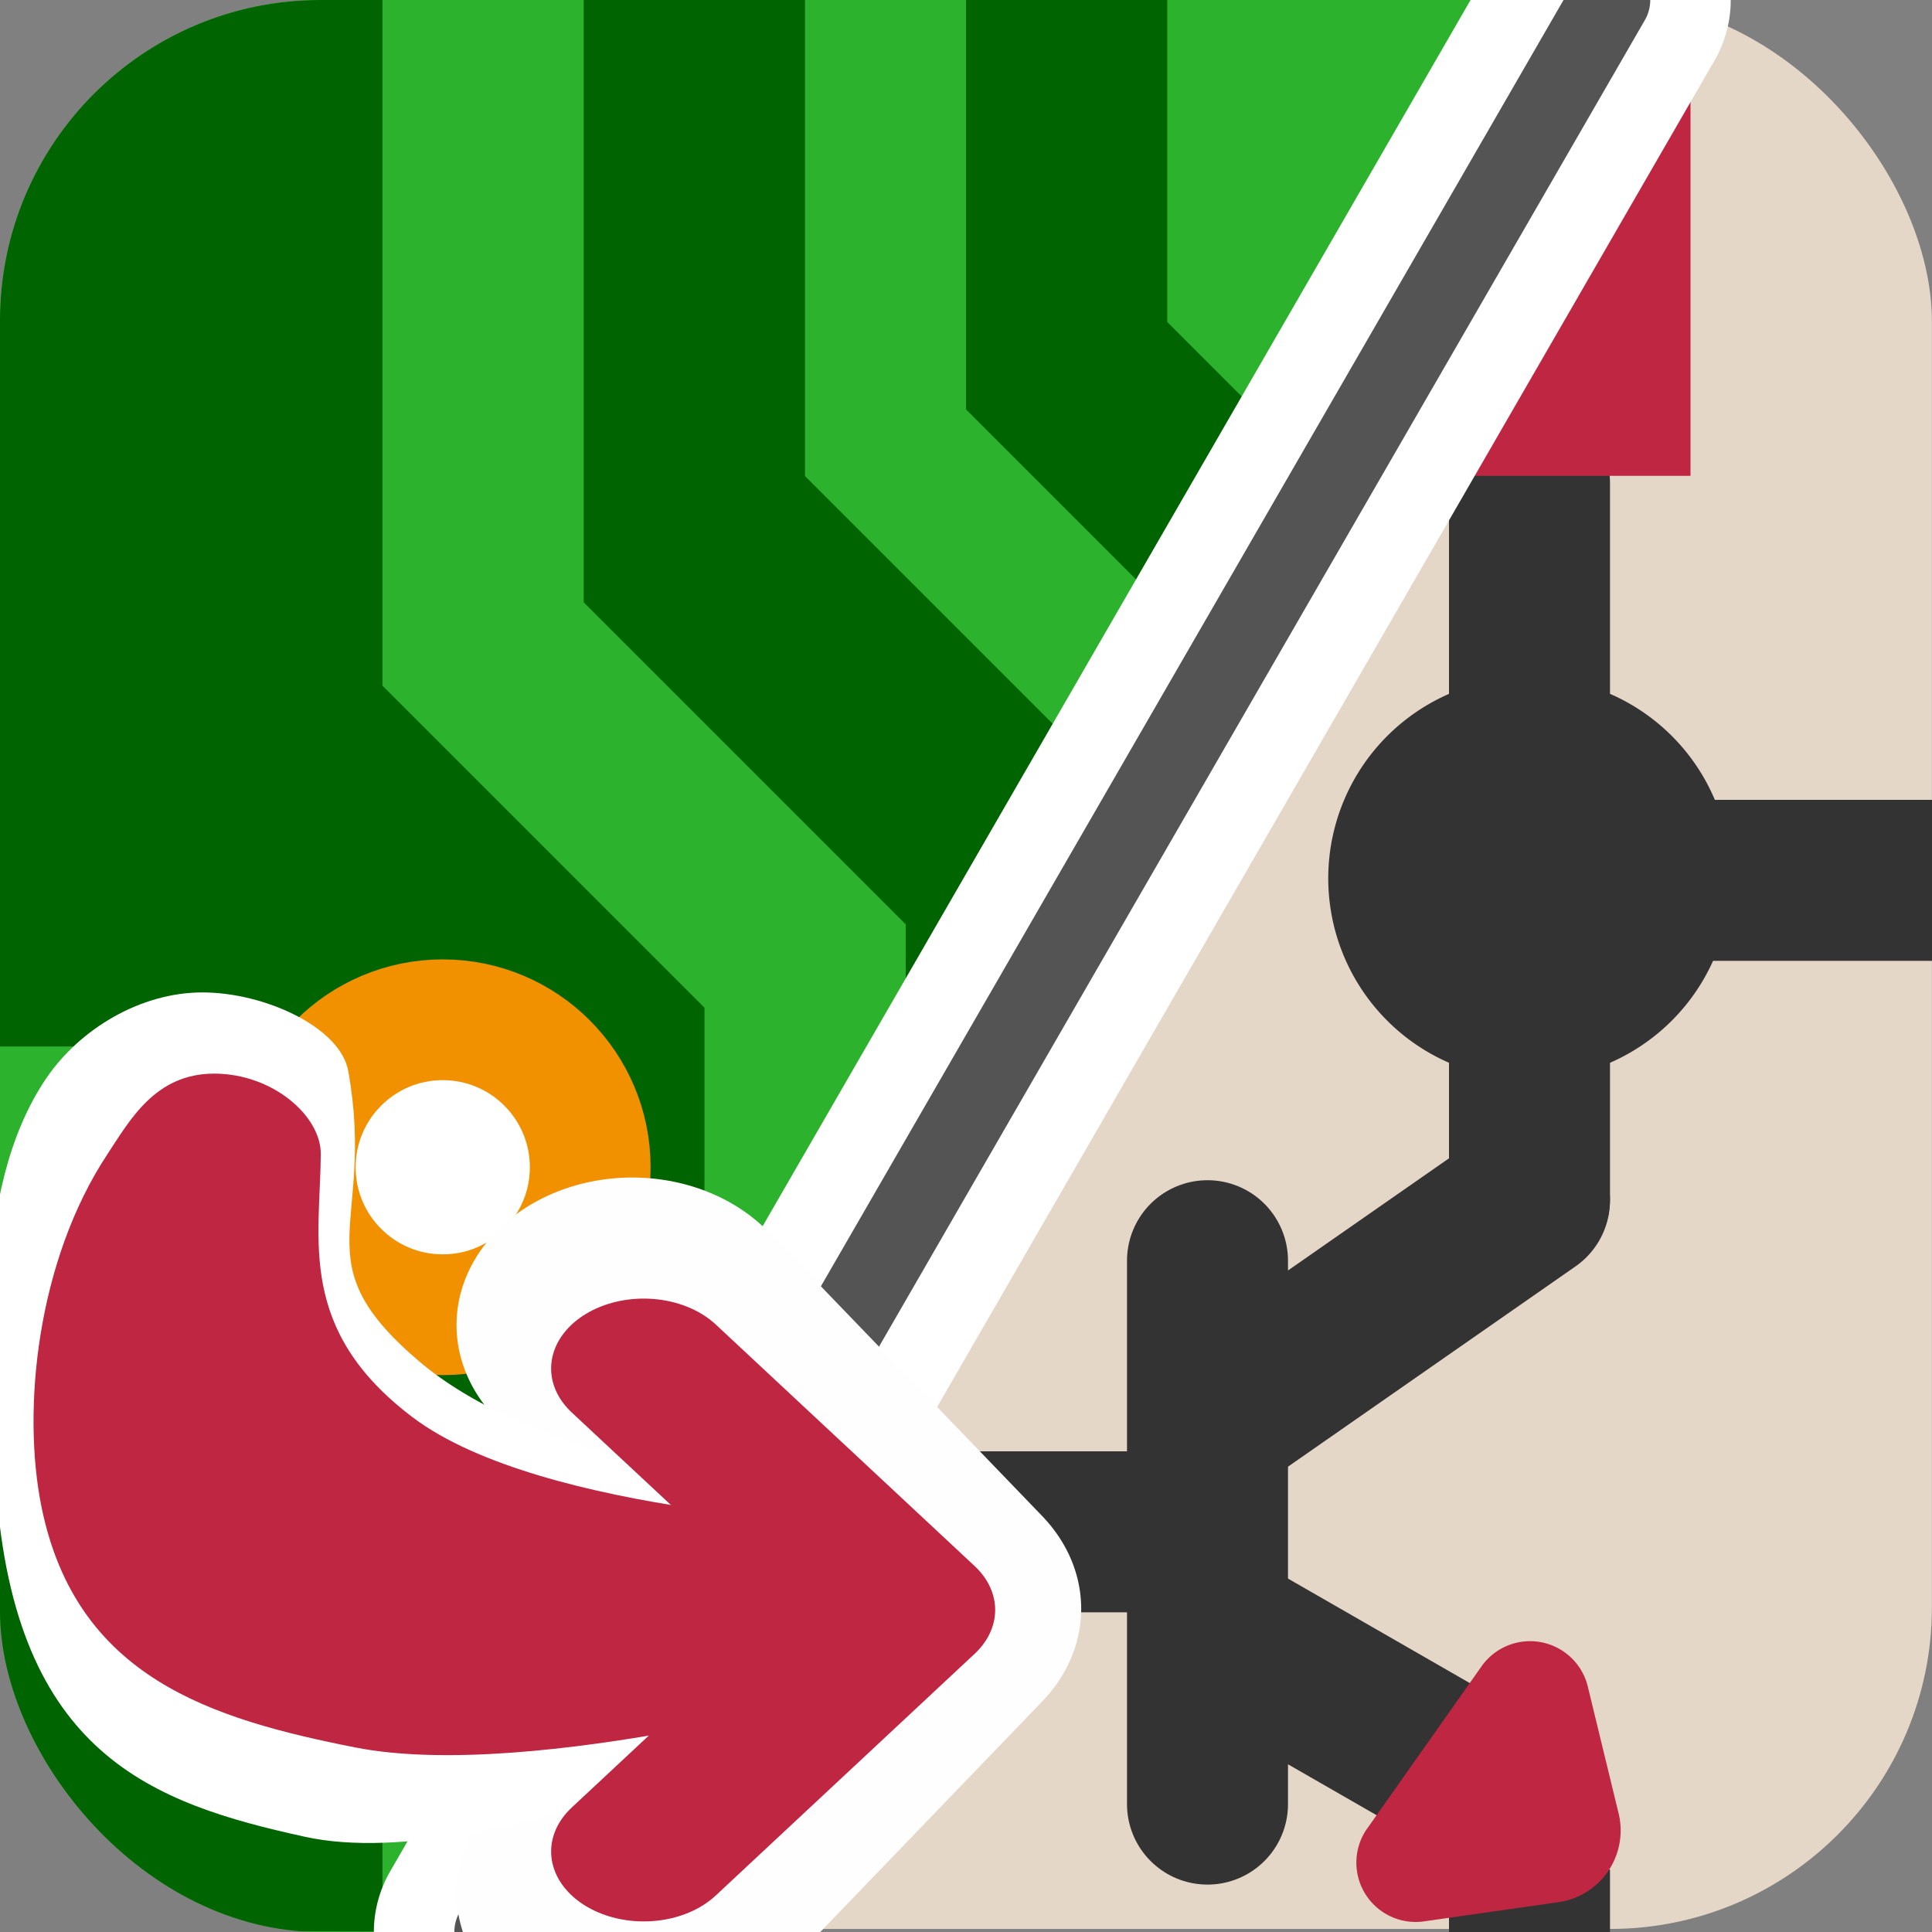 <?xml version="1.0" encoding="UTF-8" standalone="no"?>
<svg
   xmlns:dc="http://purl.org/dc/elements/1.1/"
   xmlns:cc="http://creativecommons.org/ns#"
   xmlns:rdf="http://www.w3.org/1999/02/22-rdf-syntax-ns#"
   xmlns:svg="http://www.w3.org/2000/svg"
   xmlns="http://www.w3.org/2000/svg"
   xmlns:sodipodi="http://sodipodi.sourceforge.net/DTD/sodipodi-0.dtd"
   xmlns:inkscape="http://www.inkscape.org/namespaces/inkscape"
   id="Слой_1"
   data-name="Слой 1"
   viewBox="0 0 24 24"
   version="1.1"
   sodipodi:docname="update_sch_from_pcb.svg"
   inkscape:version="1.0.1 (3bc2e813f5, 2020-09-07)">
  <rect x="0" y="0" width="24" height="24" fill="#808080" stroke="none"/>
  <sodipodi:namedview
     pagecolor="#ffffff"
     bordercolor="#666666"
     borderopacity="1"
     objecttolerance="10"
     gridtolerance="10"
     guidetolerance="10"
     inkscape:pageopacity="0"
     inkscape:pageshadow="2"
     inkscape:window-width="2713"
     inkscape:window-height="1847"
     id="namedview30"
     showgrid="true"
     inkscape:zoom="27.961538"
     inkscape:cx="7.4501787"
     inkscape:cy="18.309651"
     inkscape:window-x="4079"
     inkscape:window-y="77"
     inkscape:window-maximized="0"
     inkscape:document-rotation="0"
     inkscape:current-layer="layer4"
     inkscape:snap-global="false">
    <inkscape:grid
       type="xygrid"
       id="grid_kicad"
       spacingx="0.5"
       spacingy="0.5"
       color="#9999ff"
       opacity="0.13"
       empspacing="2" />
  </sodipodi:namedview>
  <defs
     id="defs160221">
    <style
       id="style160219">.cls-1{fill:#d8d8d8;}.cls-2{fill:#333;}.cls-3{fill:#545454;}.cls-4{fill:#1a81c4;}.cls-5{fill:#fff;}.cls-6{fill:#b9b9b9;}.cls-7{fill:none;stroke:#bf2641;stroke-linecap:round;stroke-linejoin:round;stroke-width:2px;}</style>
    <clipPath
       clipPathUnits="userSpaceOnUse"
       id="clipPath954">
      <rect
         style="fill:#f29100;fill-opacity:1;stroke:none;stroke-width:2;stroke-linecap:round;stroke-linejoin:round;stroke-miterlimit:4;stroke-dasharray:none"
         id="rect956"
         width="21"
         height="21"
         x="-33"
         y="-2"
         ry="3.485" />
    </clipPath>
    <clipPath
       clipPathUnits="userSpaceOnUse"
       id="clipPath1716">
      <rect
         style="fill:none;fill-opacity:1;stroke:#333333;stroke-width:2;stroke-linecap:round;stroke-linejoin:round;stroke-miterlimit:4;stroke-dasharray:none;stroke-opacity:1"
         id="rect1718"
         width="16"
         height="16"
         x="-16"
         y="0"
         ry="2.656" />
    </clipPath>
    <clipPath
       clipPathUnits="userSpaceOnUse"
       id="clipPath1720">
      <rect
         style="fill:none;fill-opacity:1;stroke:#333333;stroke-width:2;stroke-linecap:round;stroke-linejoin:round;stroke-miterlimit:4;stroke-dasharray:none;stroke-opacity:1"
         id="rect1722"
         width="16"
         height="16"
         x="8"
         y="5"
         ry="2.656" />
    </clipPath>
    <clipPath
       clipPathUnits="userSpaceOnUse"
       id="clipPath1724">
      <rect
         style="fill:none;fill-opacity:1;stroke:#333333;stroke-width:2;stroke-linecap:round;stroke-linejoin:round;stroke-miterlimit:4;stroke-dasharray:none;stroke-opacity:1"
         id="rect1726"
         width="24"
         height="24"
         x="0"
         y="1.5"
         ry="3.983" />
    </clipPath>
    <clipPath
       clipPathUnits="userSpaceOnUse"
       id="clipPath1728">
      <rect
         style="fill:none;fill-opacity:1;stroke:#333333;stroke-width:2;stroke-linecap:round;stroke-linejoin:round;stroke-miterlimit:4;stroke-dasharray:none;stroke-opacity:1"
         id="rect1730"
         width="19.193"
         height="19.193"
         x="7.203"
         y="2.474"
         ry="3.186" />
    </clipPath>
    <clipPath
       clipPathUnits="userSpaceOnUse"
       id="clipPath1732">
      <rect
         style="fill:none;fill-opacity:1;stroke:#333333;stroke-width:2;stroke-linecap:round;stroke-linejoin:round;stroke-miterlimit:4;stroke-dasharray:none;stroke-opacity:1"
         id="rect1734"
         width="24"
         height="24"
         x="0"
         y="1.5"
         ry="3.983" />
    </clipPath>
    <clipPath
       clipPathUnits="userSpaceOnUse"
       id="clipPath1736">
      <rect
         style="fill:none;fill-opacity:1;stroke:#333333;stroke-width:2;stroke-linecap:round;stroke-linejoin:round;stroke-miterlimit:4;stroke-dasharray:none;stroke-opacity:1"
         id="rect1738"
         width="24"
         height="16"
         x="0"
         y="8.5"
         ry="2.656" />
    </clipPath>
    <clipPath
       clipPathUnits="userSpaceOnUse"
       id="clipPath1740">
      <rect
         style="fill:none;fill-opacity:1;stroke:#333333;stroke-width:2;stroke-linecap:round;stroke-linejoin:round;stroke-miterlimit:4;stroke-dasharray:none;stroke-opacity:1"
         id="rect1742"
         width="24"
         height="24"
         x="-1.219"
         y="0"
         ry="3.983" />
    </clipPath>
    <clipPath
       clipPathUnits="userSpaceOnUse"
       id="clipPath1744">
      <rect
         style="fill:none;fill-opacity:1;stroke:#333333;stroke-width:2;stroke-linecap:round;stroke-linejoin:round;stroke-miterlimit:4;stroke-dasharray:none;stroke-opacity:1"
         id="rect1746"
         width="23.992"
         height="23.992"
         x="17.719"
         y="-2.903"
         ry="3.982" />
    </clipPath>
    <clipPath
       clipPathUnits="userSpaceOnUse"
       id="clipPath1748">
      <rect
         style="fill:none;fill-opacity:1;stroke:#333333;stroke-width:2;stroke-linecap:round;stroke-linejoin:round;stroke-miterlimit:4;stroke-dasharray:none;stroke-opacity:1"
         id="rect1750"
         width="24"
         height="24"
         x="0"
         y="1.316"
         ry="3.983" />
    </clipPath>
    <clipPath
       clipPathUnits="userSpaceOnUse"
       id="clipPath1752">
      <rect
         style="fill:none;fill-opacity:1;stroke:#333333;stroke-width:2;stroke-linecap:round;stroke-linejoin:round;stroke-miterlimit:4;stroke-dasharray:none;stroke-opacity:1"
         id="rect1754"
         width="24"
         height="24"
         x="0"
         y="0"
         ry="3.983" />
    </clipPath>
    <clipPath
       clipPathUnits="userSpaceOnUse"
       id="clipPath1756">
      <rect
         style="fill:none;fill-opacity:1;stroke:#333333;stroke-width:2;stroke-linecap:round;stroke-linejoin:round;stroke-miterlimit:4;stroke-dasharray:none;stroke-opacity:1"
         id="rect1758"
         width="24"
         height="24"
         x="0"
         y="0"
         ry="3.983" />
    </clipPath>
    <clipPath
       clipPathUnits="userSpaceOnUse"
       id="clipPath956">
      <rect
         style="fill:#f29100;fill-opacity:1;stroke:none;stroke-width:2;stroke-linecap:round;stroke-linejoin:round;stroke-miterlimit:4;stroke-dasharray:none"
         id="rect958"
         width="24"
         height="24"
         x="0"
         y="0"
         ry="3.983" />
    </clipPath>
    <clipPath
       clipPathUnits="userSpaceOnUse"
       id="clipPath952">
      <rect
         style="fill:#f29100;fill-opacity:1;stroke:none;stroke-width:2;stroke-linecap:round;stroke-linejoin:round;stroke-miterlimit:4;stroke-dasharray:none"
         id="rect954"
         width="24"
         height="24"
         x="0"
         y="0"
         ry="3.983" />
    </clipPath>
    <clipPath
       clipPathUnits="userSpaceOnUse"
       id="clipPath948">
      <rect
         style="fill:#f29100;fill-opacity:1;stroke:none;stroke-width:2;stroke-linecap:round;stroke-linejoin:round;stroke-miterlimit:4;stroke-dasharray:none"
         id="rect950"
         width="24"
         height="24"
         x="0"
         y="0"
         ry="3.983" />
    </clipPath>
    <clipPath
       clipPathUnits="userSpaceOnUse"
       id="clipPath940">
      <rect
         style="fill:#f29100;fill-opacity:1;stroke:none;stroke-width:2;stroke-linecap:round;stroke-linejoin:round;stroke-miterlimit:4;stroke-dasharray:none"
         id="rect942"
         width="24"
         height="24"
         x="0"
         y="0"
         ry="3.983" />
    </clipPath>
    <clipPath
       clipPathUnits="userSpaceOnUse"
       id="clipPath928">
      <rect
         style="fill:#f29100;fill-opacity:1;stroke:none;stroke-width:2;stroke-linecap:round;stroke-linejoin:round;stroke-miterlimit:4;stroke-dasharray:none"
         id="rect930"
         width="24"
         height="24"
         x="0"
         y="0"
         ry="3.983" />
    </clipPath>
    <clipPath
       clipPathUnits="userSpaceOnUse"
       id="clipPath920">
      <rect
         style="fill:#f29100;fill-opacity:1;stroke:none;stroke-width:2;stroke-linecap:round;stroke-linejoin:round;stroke-miterlimit:4;stroke-dasharray:none"
         id="rect922"
         width="24"
         height="24"
         x="0"
         y="0"
         ry="3.983" />
    </clipPath>
    <clipPath
       clipPathUnits="userSpaceOnUse"
       id="clipPath916">
      <rect
         style="fill:#f29100;fill-opacity:1;stroke:none;stroke-width:2;stroke-linecap:round;stroke-linejoin:round;stroke-miterlimit:4;stroke-dasharray:none"
         id="rect918"
         width="24"
         height="24"
         x="0"
         y="0"
         ry="3.983" />
    </clipPath>
    <clipPath
       clipPathUnits="userSpaceOnUse"
       id="clipPath912">
      <rect
         style="fill:#f29100;fill-opacity:1;stroke:none;stroke-width:2;stroke-linecap:round;stroke-linejoin:round;stroke-miterlimit:4;stroke-dasharray:none"
         id="rect914"
         width="24"
         height="24"
         x="0"
         y="0"
         ry="3.983" />
    </clipPath>
    <clipPath
       clipPathUnits="userSpaceOnUse"
       id="clipPath908">
      <rect
         style="fill:#f29100;fill-opacity:1;stroke:none;stroke-width:2;stroke-linecap:round;stroke-linejoin:round;stroke-miterlimit:4;stroke-dasharray:none"
         id="rect910"
         width="24"
         height="24"
         x="0"
         y="0"
         ry="3.983" />
    </clipPath>
    <clipPath
       clipPathUnits="userSpaceOnUse"
       id="clipPath904">
      <rect
         style="fill:#f29100;fill-opacity:1;stroke:none;stroke-width:2;stroke-linecap:round;stroke-linejoin:round;stroke-miterlimit:4;stroke-dasharray:none"
         id="rect906"
         width="24"
         height="24"
         x="0"
         y="0"
         ry="3.983" />
    </clipPath>
    <clipPath
       clipPathUnits="userSpaceOnUse"
       id="clipPath900">
      <rect
         style="fill:#f29100;fill-opacity:1;stroke:none;stroke-width:2;stroke-linecap:round;stroke-linejoin:round;stroke-miterlimit:4;stroke-dasharray:none"
         id="rect902"
         width="24"
         height="24"
         x="0"
         y="0"
         ry="3.983" />
    </clipPath>
    <clipPath
       clipPathUnits="userSpaceOnUse"
       id="clipPath896">
      <rect
         style="fill:#f29100;fill-opacity:1;stroke:none;stroke-width:2;stroke-linecap:round;stroke-linejoin:round;stroke-miterlimit:4;stroke-dasharray:none"
         id="rect898"
         width="24"
         height="24"
         x="0"
         y="0"
         ry="3.983" />
    </clipPath>
    <clipPath
       clipPathUnits="userSpaceOnUse"
       id="clipPath849">
      <rect
         class="cls-1"
         x="0.002"
         y="0.037"
         width="23.999"
         height="23.962"
         rx="3.997"
         id="rect851"
         style="fill:#e5d7c7;fill-opacity:1" />
    </clipPath>
    <clipPath
       clipPathUnits="userSpaceOnUse"
       id="clipPath853">
      <rect
         class="cls-1"
         x="0.002"
         y="0.037"
         width="23.999"
         height="23.962"
         rx="3.997"
         id="rect855"
         style="fill:#e5d7c7;fill-opacity:1" />
    </clipPath>
    <clipPath
       clipPathUnits="userSpaceOnUse"
       id="clipPath857">
      <rect
         class="cls-1"
         x="0.002"
         y="0.037"
         width="23.999"
         height="23.962"
         rx="3.997"
         id="rect859"
         style="fill:#e5d7c7;fill-opacity:1" />
    </clipPath>
    <clipPath
       clipPathUnits="userSpaceOnUse"
       id="clipPath861">
      <rect
         class="cls-1"
         x="0.002"
         y="0.037"
         width="23.999"
         height="23.962"
         rx="3.997"
         id="rect863"
         style="fill:#e5d7c7;fill-opacity:1"
         transform="rotate(-90)" />
    </clipPath>
    <clipPath
       clipPathUnits="userSpaceOnUse"
       id="clipPath865">
      <rect
         class="cls-1"
         x="0.002"
         y="0.037"
         width="23.999"
         height="23.962"
         rx="3.997"
         id="rect867"
         style="fill:#e5d7c7;fill-opacity:1" />
    </clipPath>
    <clipPath
       clipPathUnits="userSpaceOnUse"
       id="clipPath869">
      <rect
         class="cls-1"
         x="0.002"
         y="0.037"
         width="23.999"
         height="23.962"
         rx="3.997"
         id="rect871"
         style="fill:#e5d7c7;fill-opacity:1" />
    </clipPath>
    <clipPath
       clipPathUnits="userSpaceOnUse"
       id="clipPath873">
      <rect
         class="cls-1"
         x="0.002"
         y="0.037"
         width="23.999"
         height="23.962"
         rx="3.997"
         id="rect875"
         style="fill:#e5d7c7;fill-opacity:1" />
    </clipPath>
    <clipPath
       clipPathUnits="userSpaceOnUse"
       id="clipPath877">
      <rect
         class="cls-1"
         x="0.002"
         y="0.037"
         width="23.999"
         height="23.962"
         rx="3.997"
         id="rect879"
         style="fill:#e5d7c7;fill-opacity:1" />
    </clipPath>
    <clipPath
       clipPathUnits="userSpaceOnUse"
       id="clipPath881">
      <rect
         class="cls-1"
         x="0.002"
         y="0.037"
         width="23.999"
         height="23.962"
         rx="3.997"
         id="rect883"
         style="fill:#e5d7c7;fill-opacity:1" />
    </clipPath>
    <clipPath
       clipPathUnits="userSpaceOnUse"
       id="clipPath885">
      <rect
         class="cls-1"
         x="0.002"
         y="0.037"
         width="23.999"
         height="23.962"
         rx="3.997"
         id="rect887"
         style="fill:#e5d7c7;fill-opacity:1" />
    </clipPath>
    <clipPath
       clipPathUnits="userSpaceOnUse"
       id="clipPath889">
      <rect
         class="cls-1"
         x="0.002"
         y="0.037"
         width="23.999"
         height="23.962"
         rx="3.997"
         id="rect891"
         style="fill:#e5d7c7;fill-opacity:1" />
    </clipPath>
    <clipPath
       clipPathUnits="userSpaceOnUse"
       id="clipPath893">
      <rect
         class="cls-1"
         x="0.002"
         y="0.037"
         width="23.999"
         height="23.962"
         rx="3.997"
         id="rect895"
         style="fill:#e5d7c7;fill-opacity:1" />
    </clipPath>
    <clipPath
       clipPathUnits="userSpaceOnUse"
       id="clipPath956-3">
      <rect
         style="fill:#f29100;fill-opacity:1;stroke:none;stroke-width:2;stroke-linecap:round;stroke-linejoin:round;stroke-miterlimit:4;stroke-dasharray:none"
         id="rect958-6"
         width="24"
         height="24"
         x="0"
         y="0"
         ry="3.983" />
    </clipPath>
    <clipPath
       clipPathUnits="userSpaceOnUse"
       id="clipPath952-7">
      <rect
         style="fill:#f29100;fill-opacity:1;stroke:none;stroke-width:2;stroke-linecap:round;stroke-linejoin:round;stroke-miterlimit:4;stroke-dasharray:none"
         id="rect954-5"
         width="24"
         height="24"
         x="0"
         y="0"
         ry="3.983" />
    </clipPath>
    <clipPath
       clipPathUnits="userSpaceOnUse"
       id="clipPath948-3">
      <rect
         style="fill:#f29100;fill-opacity:1;stroke:none;stroke-width:2;stroke-linecap:round;stroke-linejoin:round;stroke-miterlimit:4;stroke-dasharray:none"
         id="rect950-5"
         width="24"
         height="24"
         x="0"
         y="0"
         ry="3.983" />
    </clipPath>
    <clipPath
       clipPathUnits="userSpaceOnUse"
       id="clipPath940-6">
      <rect
         style="fill:#f29100;fill-opacity:1;stroke:none;stroke-width:2;stroke-linecap:round;stroke-linejoin:round;stroke-miterlimit:4;stroke-dasharray:none"
         id="rect942-2"
         width="24"
         height="24"
         x="0"
         y="0"
         ry="3.983" />
    </clipPath>
    <clipPath
       clipPathUnits="userSpaceOnUse"
       id="clipPath928-9">
      <rect
         style="fill:#f29100;fill-opacity:1;stroke:none;stroke-width:2;stroke-linecap:round;stroke-linejoin:round;stroke-miterlimit:4;stroke-dasharray:none"
         id="rect930-1"
         width="24"
         height="24"
         x="0"
         y="0"
         ry="3.983" />
    </clipPath>
    <clipPath
       clipPathUnits="userSpaceOnUse"
       id="clipPath920-2">
      <rect
         style="fill:#f29100;fill-opacity:1;stroke:none;stroke-width:2;stroke-linecap:round;stroke-linejoin:round;stroke-miterlimit:4;stroke-dasharray:none"
         id="rect922-7"
         width="24"
         height="24"
         x="0"
         y="0"
         ry="3.983" />
    </clipPath>
    <clipPath
       clipPathUnits="userSpaceOnUse"
       id="clipPath916-0">
      <rect
         style="fill:#f29100;fill-opacity:1;stroke:none;stroke-width:2;stroke-linecap:round;stroke-linejoin:round;stroke-miterlimit:4;stroke-dasharray:none"
         id="rect918-9"
         width="24"
         height="24"
         x="0"
         y="0"
         ry="3.983" />
    </clipPath>
    <clipPath
       clipPathUnits="userSpaceOnUse"
       id="clipPath912-3">
      <rect
         style="fill:#f29100;fill-opacity:1;stroke:none;stroke-width:2;stroke-linecap:round;stroke-linejoin:round;stroke-miterlimit:4;stroke-dasharray:none"
         id="rect914-6"
         width="24"
         height="24"
         x="0"
         y="0"
         ry="3.983" />
    </clipPath>
    <clipPath
       clipPathUnits="userSpaceOnUse"
       id="clipPath908-0">
      <rect
         style="fill:#f29100;fill-opacity:1;stroke:none;stroke-width:2;stroke-linecap:round;stroke-linejoin:round;stroke-miterlimit:4;stroke-dasharray:none"
         id="rect910-6"
         width="24"
         height="24"
         x="0"
         y="0"
         ry="3.983" />
    </clipPath>
    <clipPath
       clipPathUnits="userSpaceOnUse"
       id="clipPath904-2">
      <rect
         style="fill:#f29100;fill-opacity:1;stroke:none;stroke-width:2;stroke-linecap:round;stroke-linejoin:round;stroke-miterlimit:4;stroke-dasharray:none"
         id="rect906-6"
         width="24"
         height="24"
         x="0"
         y="0"
         ry="3.983" />
    </clipPath>
    <clipPath
       clipPathUnits="userSpaceOnUse"
       id="clipPath900-1">
      <rect
         style="fill:#f29100;fill-opacity:1;stroke:none;stroke-width:2;stroke-linecap:round;stroke-linejoin:round;stroke-miterlimit:4;stroke-dasharray:none"
         id="rect902-8"
         width="24"
         height="24"
         x="0"
         y="0"
         ry="3.983" />
    </clipPath>
    <clipPath
       clipPathUnits="userSpaceOnUse"
       id="clipPath896-7">
      <rect
         style="fill:#f29100;fill-opacity:1;stroke:none;stroke-width:2;stroke-linecap:round;stroke-linejoin:round;stroke-miterlimit:4;stroke-dasharray:none"
         id="rect898-9"
         width="24"
         height="24"
         x="0"
         y="0"
         ry="3.983" />
    </clipPath>
    <clipPath
       clipPathUnits="userSpaceOnUse"
       id="clipPath889-2">
      <rect
         class="cls-1"
         x="0.002"
         y="0.037"
         width="23.999"
         height="23.962"
         rx="3.997"
         id="rect891-3"
         style="fill:#e5d7c7;fill-opacity:1" />
    </clipPath>
    <clipPath
       clipPathUnits="userSpaceOnUse"
       id="clipPath881-9">
      <rect
         class="cls-1"
         x="0.002"
         y="0.037"
         width="23.999"
         height="23.962"
         rx="3.997"
         id="rect883-2"
         style="fill:#e5d7c7;fill-opacity:1" />
    </clipPath>
    <clipPath
       clipPathUnits="userSpaceOnUse"
       id="clipPath877-2">
      <rect
         class="cls-1"
         x="0.002"
         y="0.037"
         width="23.999"
         height="23.962"
         rx="3.997"
         id="rect879-8"
         style="fill:#e5d7c7;fill-opacity:1" />
    </clipPath>
    <clipPath
       clipPathUnits="userSpaceOnUse"
       id="clipPath873-9">
      <rect
         class="cls-1"
         x="0.002"
         y="0.037"
         width="23.999"
         height="23.962"
         rx="3.997"
         id="rect875-7"
         style="fill:#e5d7c7;fill-opacity:1" />
    </clipPath>
    <clipPath
       clipPathUnits="userSpaceOnUse"
       id="clipPath869-3">
      <rect
         class="cls-1"
         x="0.002"
         y="0.037"
         width="23.999"
         height="23.962"
         rx="3.997"
         id="rect871-6"
         style="fill:#e5d7c7;fill-opacity:1" />
    </clipPath>
    <clipPath
       clipPathUnits="userSpaceOnUse"
       id="clipPath861-9">
      <rect
         class="cls-1"
         x="0.002"
         y="0.037"
         width="23.999"
         height="23.962"
         rx="3.997"
         id="rect863-3"
         style="fill:#e5d7c7;fill-opacity:1"
         transform="rotate(-90)" />
    </clipPath>
    <clipPath
       clipPathUnits="userSpaceOnUse"
       id="clipPath1808">
      <path
         style="display:inline;fill:none;stroke:#000000;stroke-width:1px;stroke-linecap:butt;stroke-linejoin:miter;stroke-opacity:1"
         d="M 19,0 5,24 H 0 V 0 Z"
         id="path1810" />
    </clipPath>
  </defs>
  <title
     id="title160223">update_pcb_from_sch</title>
  <g
     inkscape:groupmode="layer"
     id="layer2"
     inkscape:label="eeschema"
     style="display:inline">
    <rect
       class="cls-1"
       x="0.002"
       y="0.037"
       width="23.999"
       height="23.962"
       rx="3.997"
       id="rect116807"
       style="fill:#e5d7c7;fill-opacity:1"
       clip-path="none"
       transform="translate(-0.002,-0.037)" />
    <line
       class="cls-2"
       x1="19"
       y1="6"
       x2="19"
       y2="14.89"
       id="line116809"
       clip-path="none"
       style="fill:none;stroke:#333333;stroke-width:2px;stroke-linecap:round;stroke-linejoin:round" />
    <path
       id="line116819"
       clip-path="none"
       style="fill:none;stroke:#333333;stroke-width:2px;stroke-linejoin:round;stroke-opacity:1"
       d="M 0.5,19.029 H 15"
       sodipodi:nodetypes="cc" />
    <line
       class="cls-2"
       x1="15"
       y1="15.661"
       x2="15"
       y2="22.411"
       id="line116821"
       clip-path="none"
       style="fill:none;stroke:#333333;stroke-width:2px;stroke-linecap:round;stroke-linejoin:round" />
    <line
       class="cls-5"
       x1="19.025"
       y1="10.936"
       x2="30.971"
       y2="10.936"
       id="line116823"
       clip-path="none"
       style="fill:none;stroke:#333333;stroke-width:2px;stroke-linecap:square;stroke-linejoin:round" />
    <line
       class="cls-4"
       x1="19"
       y1="25.911"
       x2="19"
       y2="23.224"
       id="line116825"
       style="fill:none;stroke:#333333;stroke-width:2px;stroke-linejoin:round;stroke-opacity:1"
       clip-path="none" />
    <path
       class="cls-6"
       d="m 21.5,10.907 a 2.5,2.5 0 1 1 -2.5,-2.496 2.498,2.498 0 0 1 2.5,2.496 z"
       id="path116827"
       style="fill:#333333;stroke-width:1.349"
       clip-path="none" />
    <rect
       class="cls-7"
       x="17"
       y="0"
       width="4"
       height="5.911"
       id="rect116829"
       style="fill:#bf2641;fill-opacity:1;stroke:none;stroke-width:1.038"
       clip-path="none" />
    <path
       id="line116833"
       style="fill:none;stroke:#333333;stroke-width:2px;stroke-linecap:round;stroke-linejoin:round"
       d="M 19,14.911 15.213,17.549"
       sodipodi:nodetypes="cc"
       clip-path="none" />
    <line
       class="cls-2"
       x1="18.947"
       y1="22.457"
       x2="15.095"
       y2="20.243"
       id="line116835"
       clip-path="none"
       style="fill:none;stroke:#333333;stroke-width:2px;stroke-linecap:round;stroke-linejoin:round" />
    <path
       class="cls-7"
       d="m 16.983,22.716 1.421,-2.016 a 0.738,0.738 0 0 1 1.32,0.25 l 0.383,1.577 a 0.9,0.9 0 0 1 -0.749,1.103 l -1.668,0.238 a 0.737,0.737 0 0 1 -0.707,-1.153 z"
       id="path1444"
       style="fill:#bf2641;fill-opacity:1;stroke:none"
       clip-path="none" />
  </g>
  <g
     inkscape:groupmode="layer"
     id="layer1"
     inkscape:label="pcbnew"
     style="display:inline">
    <g
       id="g1157"
       clip-path="url(#clipPath1808)">
      <rect
         class="cls-1"
         x="1.4020385e-07"
         y="0"
         width="24"
         height="24"
         rx="0"
         id="rect9"
         style="fill:#2cb22c;fill-opacity:1;stroke:none;stroke-width:0.5;stroke-opacity:1"
         clip-path="url(#clipPath956-3)"
         ry="0" />
      <path
         class="cls-2"
         d="M 9.5,24 V 22 L 13.5,19.015 V 12.5 L 14,12 h 3 l 1,1 h 6 V 4 H 19 L 17.5,5.5 H 16 L 14.5,4 V 0 C 9.995,-0.002 2.03,0.001 -0.002,0.001 0,3.25 0,24 0,24 c 1.5,-0.028 3.809,0 9.5,0 z"
         id="path11"
         sodipodi:nodetypes="ccccccccccccccccc"
         style="fill:#006400;fill-opacity:1;stroke-width:0.5"
         clip-path="url(#clipPath952-7)" />
      <path
         style="fill:none;stroke:#2cb22c;stroke-width:2;stroke-linecap:butt;stroke-linejoin:miter;stroke-miterlimit:4;stroke-dasharray:none;stroke-opacity:1"
         d="M 20.25,9 H 14.5 L 11,5.5 v -5.75"
         id="path2253"
         sodipodi:nodetypes="cccc"
         clip-path="url(#clipPath948-3)" />
      <path
         style="fill:none;stroke:#2cb22c;stroke-width:2.828;stroke-linecap:butt;stroke-linejoin:miter;stroke-miterlimit:4;stroke-dasharray:none;stroke-opacity:1"
         d="M 0,14.5 H 2"
         id="path892"
         sodipodi:nodetypes="cc"
         clip-path="url(#clipPath940-6)"
         transform="matrix(2.5,0,0,1,0,-0.086)" />
      <path
         style="fill:none;stroke:#2cb22c;stroke-width:2.5;stroke-linecap:butt;stroke-linejoin:miter;stroke-miterlimit:4;stroke-dasharray:none;stroke-opacity:1"
         d="m 5.5,24 v -3.5 l 4,-3 V 12 L 5.5,8 v -8.25"
         id="path2265"
         sodipodi:nodetypes="cccccc"
         clip-path="url(#clipPath928-9)"
         transform="translate(0.501)" />
      <rect
         style="fill:#006400;fill-opacity:1;stroke:none;stroke-width:2.324;stroke-linecap:round;stroke-linejoin:round"
         id="rect878"
         width="6"
         height="5"
         x="17"
         y="14"
         rx="0"
         ry="0.8"
         clip-path="url(#clipPath920-2)" />
      <rect
         style="fill:#f29100;fill-opacity:1;stroke:none;stroke-width:1.342;stroke-linecap:round;stroke-linejoin:round"
         id="rect880"
         width="4"
         height="3"
         x="18"
         y="15"
         rx="0"
         ry="1"
         clip-path="url(#clipPath916-0)" />
      <rect
         style="fill:#006400;fill-opacity:1;stroke:none;stroke-width:2.324;stroke-linecap:round;stroke-linejoin:round"
         id="rect882"
         width="6"
         height="5"
         x="17"
         y="20"
         rx="0"
         ry="0.8"
         clip-path="url(#clipPath912-3)" />
      <rect
         style="fill:#f29100;fill-opacity:1;stroke:none;stroke-width:1.342;stroke-linecap:round;stroke-linejoin:round"
         id="rect884"
         width="4"
         height="3"
         x="18"
         y="21"
         rx="0"
         ry="0.964"
         clip-path="url(#clipPath908-0)" />
      <path
         style="fill:none;stroke:#2cb22c;stroke-width:1;stroke-linecap:butt;stroke-linejoin:miter;stroke-miterlimit:4;stroke-dasharray:none;stroke-opacity:1"
         d="M 18,16.5 H 16"
         id="path886"
         sodipodi:nodetypes="cc"
         clip-path="url(#clipPath904-2)" />
      <path
         style="fill:none;stroke:#2cb22c;stroke-width:1;stroke-linecap:butt;stroke-linejoin:miter;stroke-miterlimit:4;stroke-dasharray:none;stroke-opacity:1"
         d="M 24,16.5 H 22"
         id="path888"
         sodipodi:nodetypes="cc"
         clip-path="url(#clipPath900-1)" />
      <path
         style="fill:none;stroke:#2cb22c;stroke-width:2;stroke-linecap:butt;stroke-linejoin:miter;stroke-miterlimit:4;stroke-dasharray:none;stroke-opacity:1"
         d="m 20,14 v 1"
         id="path890"
         sodipodi:nodetypes="cc"
         clip-path="url(#clipPath896-7)" />
      <circle
         style="fill:#ffffff;fill-opacity:1;stroke:#f29100;stroke-width:1.5;stroke-linecap:round;stroke-linejoin:round;stroke-miterlimit:4;stroke-dasharray:none;stroke-opacity:1"
         id="path936"
         cx="5.5"
         cy="14.5"
         r="1.832" />
      <circle
         style="fill:#ffffff;fill-opacity:1;stroke:#f29100;stroke-width:1.5;stroke-linecap:round;stroke-linejoin:round;stroke-miterlimit:4;stroke-dasharray:none;stroke-opacity:1"
         id="circle938"
         cx="20.916"
         cy="9.061"
         r="1.832" />
    </g>
  </g>
  <g
     inkscape:groupmode="layer"
     id="layer4"
     inkscape:label="wipe"
     style="display:inline">
    <path
       style="display:inline;fill:none;stroke:#ffffff;stroke-width:3;stroke-linecap:round;stroke-linejoin:miter;stroke-miterlimit:4;stroke-dasharray:none;stroke-opacity:1"
       d="M 6.144,24 20,0"
       id="path1543" />
    <path
       style="display:inline;fill:none;stroke:#545454;stroke-width:1;stroke-linecap:round;stroke-linejoin:miter;stroke-miterlimit:4;stroke-dasharray:none;stroke-opacity:1"
       d="M 6.144,24 20,0"
       id="path1545" />
  </g>
  <g
     inkscape:groupmode="layer"
     id="layer3"
     inkscape:label="arrow"
     transform="translate(0.498,-28.786)"
     style="display:inline">
    <g
       id="g2044"
       transform="matrix(1.325,0,0,1,-3.146,28.685)"
       style="display:inline;stroke-width:0.869">
      <g
         id="g1824"
         style="display:inline;stroke-width:0.78"
         transform="matrix(1.056,0,0,1.175,-0.558,-3.532)">
        <path
           id="path1816"
           style="fill:none;stroke:#fffefe;stroke-width:3.12;stroke-linecap:round;stroke-linejoin:round;stroke-miterlimit:4;stroke-dasharray:none;stroke-opacity:1"
           d="m 8.034,17.101 2.426,2.999 -2.426,3.001"
           sodipodi:nodetypes="ccc" />
        <path
           style="color:#000000;font-style:normal;font-variant:normal;font-weight:normal;font-stretch:normal;font-size:medium;line-height:normal;font-family:sans-serif;font-variant-ligatures:normal;font-variant-position:normal;font-variant-caps:normal;font-variant-numeric:normal;font-variant-alternates:normal;font-variant-east-asian:normal;font-feature-settings:normal;font-variation-settings:normal;text-indent:0;text-align:start;text-decoration:none;text-decoration-line:none;text-decoration-style:solid;text-decoration-color:#000000;letter-spacing:normal;word-spacing:normal;text-transform:none;writing-mode:lr-tb;direction:ltr;text-orientation:mixed;dominant-baseline:auto;baseline-shift:baseline;text-anchor:start;white-space:normal;shape-padding:0;shape-margin:0;inline-size:0;clip-rule:nonzero;display:inline;overflow:visible;visibility:visible;opacity:1;isolation:auto;mix-blend-mode:normal;color-interpolation:sRGB;color-interpolation-filters:linearRGB;solid-color:#000000;solid-opacity:1;vector-effect:none;fill:#ffffff;fill-opacity:1;fill-rule:nonzero;stroke:none;stroke-width:1.56;stroke-linecap:round;stroke-linejoin:round;stroke-miterlimit:4;stroke-dasharray:none;stroke-dashoffset:0;stroke-opacity:1;color-rendering:auto;image-rendering:auto;shape-rendering:auto;text-rendering:auto;enable-background:accumulate;stop-color:#000000;stop-opacity:1"
           d="m 4.218,13.584 c -0.552,0 -1.091,0.389 -1.387,0.909 -0.684,1.204 -0.517,3.096 -0.444,4.329 0.168,2.827 1.393,3.336 2.742,3.689 1.672,0.438 5.046,-1.463 5.046,-1.463 0.55,-0.055 1,-0.448 1,-1 0,-0.552 -0.448,-1 -1,-1 0,0 -2.796,-0.328 -4.015,-1.546 C 5.074,16.416 5.763,16.077 5.513,14.416 5.443,13.952 4.77,13.584 4.218,13.584 Z"
           id="path1814"
           sodipodi:nodetypes="sassssssss" />
      </g>
      <g
         id="g1839">
        <path
           style="color:#000000;font-style:normal;font-variant:normal;font-weight:normal;font-stretch:normal;font-size:medium;line-height:normal;font-family:sans-serif;font-variant-ligatures:normal;font-variant-position:normal;font-variant-caps:normal;font-variant-numeric:normal;font-variant-alternates:normal;font-variant-east-asian:normal;font-feature-settings:normal;font-variation-settings:normal;text-indent:0;text-align:start;text-decoration:none;text-decoration-line:none;text-decoration-style:solid;text-decoration-color:#000000;letter-spacing:normal;word-spacing:normal;text-transform:none;writing-mode:lr-tb;direction:ltr;text-orientation:mixed;dominant-baseline:auto;baseline-shift:baseline;text-anchor:start;white-space:normal;shape-padding:0;shape-margin:0;inline-size:0;clip-rule:nonzero;display:inline;overflow:visible;visibility:visible;opacity:1;isolation:auto;mix-blend-mode:normal;color-interpolation:sRGB;color-interpolation-filters:linearRGB;solid-color:#000000;solid-opacity:1;vector-effect:none;fill:#bf2641;fill-opacity:1;fill-rule:nonzero;stroke:none;stroke-width:1.737px;stroke-linecap:round;stroke-linejoin:round;stroke-miterlimit:4;stroke-dasharray:none;stroke-dashoffset:0;stroke-opacity:1;color-rendering:auto;image-rendering:auto;shape-rendering:auto;text-rendering:auto;enable-background:accumulate;stop-color:#000000;stop-opacity:1"
           d="m 4.006,13.438 c -0.552,0 -0.79,0.578 -1,1 -0.659,1.321 -0.805,3.169 -0.618,4.385 0.326,2.118 1.591,2.632 2.94,2.985 C 7,22.245 10.176,21.049 10.176,21.049 c 0.55,-0.055 1,-0.448 1,-1 0,-0.552 -0.448,-1 -1,-1 0,0 -3.089,-0.122 -4.308,-1.341 C 4.781,16.621 5,15.5 5.006,14.438 c 0.003,-0.471 -0.448,-1 -1,-1 z"
           id="path2020"
           sodipodi:nodetypes="sassssssss" />
        <path
           id="polyline1446"
           style="fill:none;stroke:#bf2641;stroke-width:1.737;stroke-linecap:round;stroke-linejoin:round;stroke-miterlimit:4;stroke-dasharray:none;stroke-opacity:1"
           d="m 8.034,17.101 2.426,2.999 -2.426,3.001"
           sodipodi:nodetypes="ccc" />
      </g>
      <g
         id="g1820"
         transform="matrix(1.174,0,0,1.175,-1.189,-3.277)"
         style="stroke-width:0.739" />
    </g>
  </g>
</svg>
